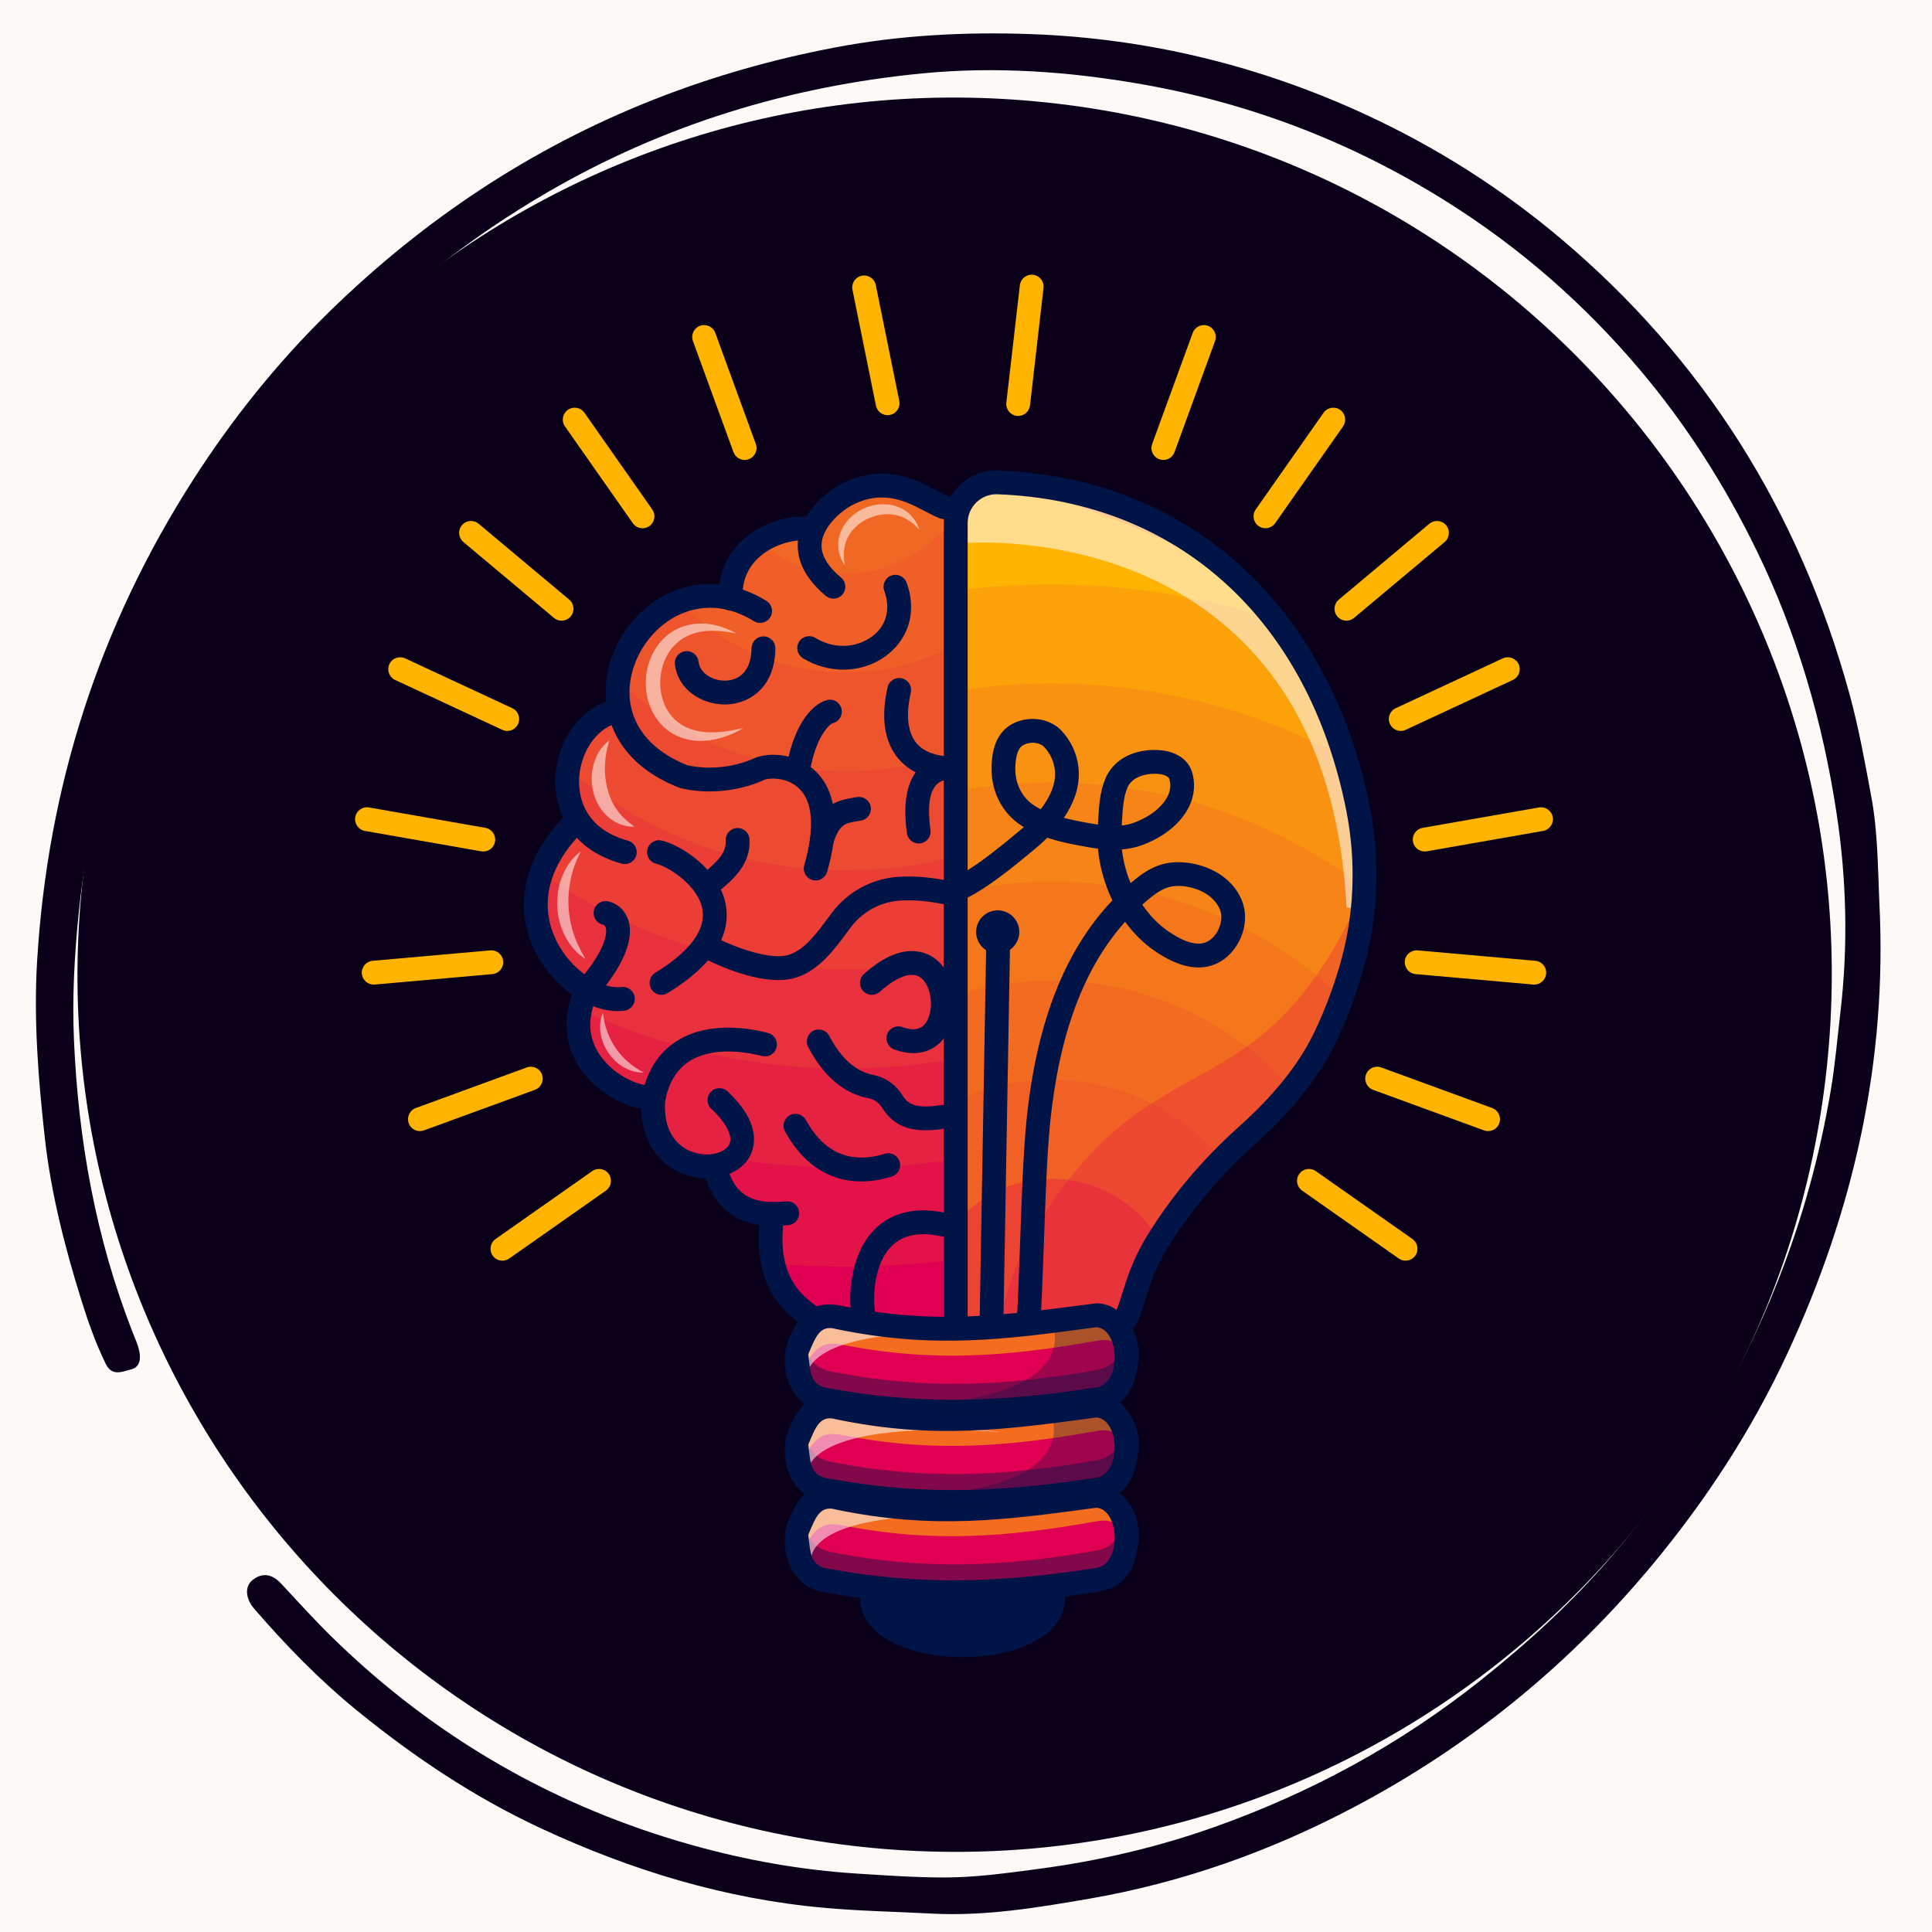 <svg xmlns="http://www.w3.org/2000/svg" xmlns:xlink="http://www.w3.org/1999/xlink" width="500" zoomAndPan="magnify" viewBox="0 0 375 375" height="500" preserveAspectRatio="xMidYMid meet" version="1.0"><defs><filter x="0%" y="0%" width="100%" height="100%" id="3a36d58a43"><feColorMatrix values="0 0 0 0 1 0 0 0 0 1 0 0 0 0 1 0 0 0 1 0" color-interpolation-filters="sRGB"/></filter><clipPath id="6131401114"><path d="M 69 69 L 306 69 L 306 306 L 69 306 Z M 69 69 " clip-rule="nonzero"/></clipPath><clipPath id="e50621641a"><path d="M 97.395 46.242 L 328.758 97.398 L 277.602 328.758 L 46.242 277.605 Z M 97.395 46.242 " clip-rule="nonzero"/></clipPath><clipPath id="99a3a95369"><path d="M 213.074 71.82 C 149.188 57.695 85.945 98.035 71.82 161.922 C 57.691 225.812 98.035 289.055 161.922 303.18 C 225.812 317.309 289.055 276.965 303.18 213.078 C 317.305 149.188 276.965 85.945 213.074 71.82 Z M 213.074 71.82 " clip-rule="nonzero"/></clipPath><clipPath id="10187c78da"><path d="M 6 6 L 366 6 L 366 372 L 6 372 Z M 6 6 " clip-rule="nonzero"/></clipPath><clipPath id="5e55f812b3"><path d="M 372.09 365.473 L 13.07 378.379 L -0.078 12.613 L 358.941 -0.293 Z M 372.09 365.473 " clip-rule="nonzero"/></clipPath><clipPath id="58dc536c25"><path d="M 372.09 365.473 L 13.07 378.379 L -0.078 12.613 L 358.941 -0.293 Z M 372.09 365.473 " clip-rule="nonzero"/></clipPath><clipPath id="aadc4c6e09"><path d="M 15 18 L 356 18 L 356 360 L 15 360 Z M 15 18 " clip-rule="nonzero"/></clipPath><clipPath id="267cc821a9"><path d="M -3.898 338.082 L 36.402 -0.004 L 374.488 40.301 L 334.188 378.387 Z M -3.898 338.082 " clip-rule="nonzero"/></clipPath><clipPath id="61c87df6a8"><path d="M 16.25 169.039 C 5.121 262.398 71.781 347.105 165.145 358.234 C 258.504 369.363 343.207 302.703 354.336 209.344 C 365.465 115.984 298.805 31.277 205.445 20.148 C 112.086 9.02 27.379 75.68 16.25 169.039 Z M 16.25 169.039 " clip-rule="nonzero"/></clipPath><clipPath id="a3e1da45b1"><path d="M 166 308 L 207 308 L 207 321.73 L 166 321.73 Z M 166 308 " clip-rule="nonzero"/></clipPath><mask id="839a776161"><g filter="url(#3a36d58a43)"><rect x="-37.5" width="450" fill="#000000" y="-37.5" height="450" fill-opacity="0.25"/></g></mask><clipPath id="8e17faa9c7"><path d="M 12 0.32 L 53 0.32 L 53 17 L 12 17 Z M 12 0.32 " clip-rule="nonzero"/></clipPath><clipPath id="9ddc528315"><path d="M 0.801 79 L 80.48 79 L 80.48 164.961 L 0.801 164.961 Z M 0.801 79 " clip-rule="nonzero"/></clipPath><clipPath id="c3513fb8f8"><rect x="0" width="81" y="0" height="165"/></clipPath><clipPath id="180de8529d"><path d="M 68.922 156 L 97 156 L 97 166 L 68.922 166 Z M 68.922 156 " clip-rule="nonzero"/></clipPath><clipPath id="81843d0d4d"><path d="M 165 53.23 L 175 53.23 L 175 81 L 165 81 Z M 165 53.23 " clip-rule="nonzero"/></clipPath><clipPath id="fb799edc45"><path d="M 274 156 L 301.422 156 L 301.422 166 L 274 166 Z M 274 156 " clip-rule="nonzero"/></clipPath><clipPath id="269900a5c4"><path d="M 195 53.23 L 203 53.23 L 203 81 L 195 81 Z M 195 53.23 " clip-rule="nonzero"/></clipPath></defs><rect x="-37.5" width="450" fill="#ffffff" y="-37.5" height="450" fill-opacity="1"/><rect x="-37.5" width="450" fill="#fdf9f7" y="-37.5" height="450" fill-opacity="1"/><g clip-path="url(#6131401114)"><g clip-path="url(#e50621641a)"><g clip-path="url(#99a3a95369)"><path fill="#fdf9f7" d="M 97.395 46.242 L 328.758 97.398 L 277.602 328.758 L 46.242 277.605 Z M 97.395 46.242 " fill-opacity="1" fill-rule="nonzero"/></g></g></g><g clip-path="url(#10187c78da)"><g clip-path="url(#5e55f812b3)"><g clip-path="url(#58dc536c25)"><path fill="#0b0019" d="M 364.785 175.301 C 366.344 205.957 359.789 234.996 346.941 262.676 C 340.051 277.52 331.176 291.145 320.68 303.77 C 304.453 323.277 285.18 338.953 262.781 350.781 C 246.574 359.336 229.434 365.43 211.395 368.543 C 201.355 370.273 191.176 371.969 180.922 371.43 C 174.004 371.062 167.07 370.938 160.133 370.32 C 140.785 368.605 122.652 363.07 105.188 354.969 C 92.219 348.953 80.422 341.082 69.344 332.059 C 62.035 326.102 55.508 319.395 49.359 312.281 C 47.652 310.312 47.445 307.93 49.012 306.688 C 51 305.113 52.887 305.586 54.547 307.359 C 57.914 310.957 61.199 314.617 64.742 318.059 C 84.598 337.387 107.859 350.754 134.535 358.188 C 144.953 361.09 155.531 362.973 166.371 363.664 C 172.027 364.023 177.711 364.422 183.352 364.418 C 189.379 364.414 195.434 363.562 201.434 362.77 C 213.094 361.234 224.527 358.598 235.613 354.664 C 254.441 347.984 271.77 338.59 287.449 326.105 C 296.527 318.875 305.055 311.086 312.617 302.305 C 326.531 286.16 337.43 268.156 345.223 248.297 C 349.879 236.43 353.234 224.223 355.352 211.648 C 356.211 206.57 356.633 201.457 357.234 196.359 C 358.746 183.492 358.406 170.594 356.488 157.926 C 353.809 140.227 348.863 123.051 340.953 106.832 C 334.766 94.145 327.258 82.336 318.137 71.578 C 307.402 58.922 295.062 48.117 280.973 39.246 C 262.688 27.73 242.977 20.105 221.703 16.363 C 207.586 13.879 193.363 12.867 179.133 14.234 C 153.266 16.73 128.84 24.199 106.297 37.301 C 91.637 45.824 78.434 56.176 66.555 68.352 C 49.82 85.492 37.129 105.18 27.941 127.191 C 21.258 143.207 17.059 159.922 15.285 177.172 C 14.445 185.328 14 193.57 14.352 201.789 C 15.191 221.301 18.586 240.312 25.734 258.574 C 26.184 259.719 26.715 260.859 26.992 262.043 C 27.367 263.602 27.227 265.363 25.469 265.793 C 23.844 266.191 21.766 267.262 20.535 264.746 C 18.609 260.809 17.141 256.688 15.848 252.539 C 12.602 242.164 9.898 231.641 8.691 220.797 C 7.426 209.422 6.52 197.961 7.203 186.57 C 9.219 152.836 19.227 121.559 37.535 93.055 C 45.094 81.289 53.82 70.391 63.805 60.621 C 82.098 42.73 103.012 28.746 126.91 19.324 C 138.324 14.828 150.055 11.5 162.07 9.215 C 174.699 6.809 187.555 6.148 200.312 6.629 C 222.949 7.473 244.711 12.785 265.316 22.348 C 278.871 28.641 291.406 36.594 302.863 46.242 C 330.859 69.824 349.301 99.477 358.969 134.648 C 360.797 141.293 362.008 148.121 363.266 154.906 C 364.492 161.633 364.484 168.48 364.785 175.301 Z M 364.785 175.301 " fill-opacity="1" fill-rule="nonzero"/></g></g></g><g clip-path="url(#aadc4c6e09)"><g clip-path="url(#267cc821a9)"><g clip-path="url(#61c87df6a8)"><path fill="#0b0019" d="M -3.898 338.082 L 36.402 -0.004 L 374.488 40.301 L 334.188 378.387 Z M -3.898 338.082 " fill-opacity="1" fill-rule="nonzero"/></g></g></g><path fill="#e00051" d="M 185.504 257.969 C 185.504 257.969 172.016 258.406 160.285 256.855 C 153.707 255.984 150.934 250.484 150.191 245.25 C 149.613 241.148 150.281 237.211 151.344 235.789 C 140.977 235.355 139.18 226.223 139.18 226.223 C 139.18 226.223 135.328 225.723 134.711 225.539 C 134.297 225.414 131.453 223.566 129.477 222.316 C 128.473 221.688 127.695 221.211 127.57 221.188 C 127.195 221.125 125.023 213.234 125.023 213.234 L 117.637 210.625 L 112.73 198.883 L 113.148 196.219 L 113.973 190.988 L 107.02 186.699 L 105.281 173.902 L 106.176 170.219 L 107.891 163.152 L 111.801 158.676 C 111.801 158.676 109.629 151.902 109.629 151.719 C 109.629 151.645 109.859 150.461 110.129 149.098 C 110.523 147.145 110.992 144.82 110.992 144.82 L 117.574 138.109 L 120.988 133.387 C 120.988 133.387 121.016 133.301 121.066 133.141 C 121.527 131.582 124.031 123.148 124.031 122.641 C 124.031 122.078 128.191 118.477 128.191 118.477 L 132.391 117.422 L 142.281 114.934 C 142.281 114.934 142.902 111.703 142.902 111.141 C 142.902 110.734 146.379 107.516 148.227 105.824 C 148.902 105.215 149.359 104.805 149.359 104.805 L 156.496 103.996 C 156.496 103.996 162.211 97.348 162.332 97.102 C 162.457 96.852 171.707 94.801 171.707 94.801 L 184.93 99.648 L 184.934 100.844 L 185.023 125.363 L 185.098 146.215 L 185.172 166.262 L 185.246 185.988 L 185.316 205.559 L 185.387 225.027 L 185.457 244.441 Z M 185.504 257.969 " fill-opacity="1" fill-rule="nonzero"/><path fill="#ffb401" d="M 185.457 244.441 C 178.48 245.371 171.363 245.852 164.133 245.852 C 159.438 245.852 154.789 245.648 150.191 245.25 C 149.613 241.148 150.281 237.211 151.344 235.789 C 140.977 235.355 139.18 226.223 139.18 226.223 C 139.18 226.223 135.328 225.723 134.711 225.539 C 134.297 225.414 131.453 223.566 129.477 222.316 C 128.473 221.688 127.695 221.211 127.57 221.188 C 127.195 221.125 125.023 213.234 125.023 213.234 L 117.637 210.625 L 112.73 198.883 L 113.148 196.219 L 113.973 190.988 L 107.02 186.699 L 105.281 173.902 L 106.176 170.219 L 107.891 163.152 L 111.801 158.676 C 111.801 158.676 109.629 151.902 109.629 151.719 C 109.629 151.645 109.859 150.461 110.129 149.098 C 110.523 147.145 110.992 144.82 110.992 144.82 L 117.574 138.109 L 120.988 133.387 C 120.988 133.387 121.016 133.301 121.066 133.141 C 121.527 131.582 124.031 123.148 124.031 122.641 C 124.031 122.078 128.191 118.477 128.191 118.477 L 132.391 117.422 L 142.281 114.934 C 142.281 114.934 142.902 111.703 142.902 111.141 C 142.902 110.734 146.379 107.516 148.227 105.824 C 148.902 105.215 149.359 104.805 149.359 104.805 L 156.496 103.996 C 156.496 103.996 162.211 97.348 162.332 97.102 C 162.457 96.852 171.707 94.801 171.707 94.801 L 184.93 99.648 L 184.934 100.844 L 185.023 125.363 L 185.098 146.215 L 185.172 166.262 L 185.246 185.988 L 185.316 205.559 L 185.387 225.027 Z M 185.457 244.441 " fill-opacity="0.1" fill-rule="nonzero"/><path fill="#ffb401" d="M 185.387 225.027 C 178.453 226.078 171.355 226.625 164.133 226.625 C 152.18 226.625 140.566 225.133 129.477 222.316 C 128.473 221.688 127.695 221.211 127.57 221.188 C 127.195 221.125 125.023 213.234 125.023 213.234 L 117.637 210.625 L 112.73 198.883 L 113.148 196.219 L 113.973 190.988 L 107.02 186.699 L 105.281 173.902 L 106.176 170.219 L 107.891 163.152 L 111.801 158.676 C 111.801 158.676 109.629 151.902 109.629 151.719 C 109.629 151.645 109.859 150.461 110.129 149.098 C 110.523 147.145 110.992 144.82 110.992 144.82 L 117.574 138.109 L 120.988 133.387 C 120.988 133.387 121.016 133.301 121.066 133.141 C 121.527 131.582 124.031 123.148 124.031 122.641 C 124.031 122.078 128.191 118.477 128.191 118.477 L 132.391 117.422 L 142.281 114.934 C 142.281 114.934 142.902 111.703 142.902 111.141 C 142.902 110.734 146.379 107.516 148.227 105.824 C 148.902 105.215 149.359 104.805 149.359 104.805 L 156.496 103.996 C 156.496 103.996 162.211 97.348 162.332 97.102 C 162.457 96.852 171.707 94.801 171.707 94.801 L 184.93 99.648 L 184.934 100.844 L 185.023 125.363 L 185.098 146.215 L 185.172 166.262 L 185.246 185.988 L 185.316 205.559 Z M 185.387 225.027 " fill-opacity="0.1" fill-rule="nonzero"/><path fill="#ffb401" d="M 185.316 205.559 C 178.434 206.77 171.355 207.398 164.133 207.398 C 145.945 207.398 128.672 203.395 113.148 196.219 L 113.973 190.988 L 107.02 186.699 L 105.281 173.902 L 106.176 170.219 L 107.891 163.152 L 111.801 158.676 C 111.801 158.676 109.629 151.902 109.629 151.719 C 109.629 151.645 109.859 150.461 110.129 149.098 C 110.523 147.145 110.992 144.82 110.992 144.82 L 117.574 138.109 L 120.988 133.387 C 120.988 133.387 121.016 133.301 121.066 133.141 C 121.527 131.582 124.031 123.148 124.031 122.641 C 124.031 122.078 128.191 118.477 128.191 118.477 L 132.391 117.422 L 142.281 114.934 C 142.281 114.934 142.902 111.703 142.902 111.141 C 142.902 110.734 146.379 107.516 148.227 105.824 C 148.902 105.215 149.359 104.805 149.359 104.805 L 156.496 103.996 C 156.496 103.996 162.211 97.348 162.332 97.102 C 162.457 96.852 171.707 94.801 171.707 94.801 L 184.93 99.648 L 184.934 100.844 L 185.023 125.363 L 185.098 146.215 L 185.172 166.262 L 185.246 185.988 Z M 185.316 205.559 " fill-opacity="0.1" fill-rule="nonzero"/><path fill="#ffb401" d="M 185.246 185.988 C 178.43 187.422 171.367 188.172 164.133 188.172 C 142.652 188.172 122.688 181.543 106.176 170.219 L 107.891 163.152 L 111.801 158.676 C 111.801 158.676 109.629 151.902 109.629 151.719 C 109.629 151.645 109.859 150.461 110.129 149.098 C 110.523 147.145 110.992 144.82 110.992 144.82 L 117.574 138.109 L 120.988 133.387 C 120.988 133.387 121.016 133.301 121.066 133.141 C 121.527 131.582 124.031 123.148 124.031 122.641 C 124.031 122.078 128.191 118.477 128.191 118.477 L 132.391 117.422 L 142.281 114.934 C 142.281 114.934 142.902 111.703 142.902 111.141 C 142.902 110.734 146.379 107.516 148.227 105.824 C 148.902 105.215 149.359 104.805 149.359 104.805 L 156.496 103.996 C 156.496 103.996 162.211 97.348 162.332 97.102 C 162.457 96.852 171.707 94.801 171.707 94.801 L 184.93 99.648 L 184.934 100.844 L 185.023 125.363 L 185.098 146.215 L 185.172 166.262 Z M 185.246 185.988 " fill-opacity="0.1" fill-rule="nonzero"/><path fill="#ffb401" d="M 185.172 166.262 C 178.449 168.016 171.398 168.945 164.133 168.945 C 143.566 168.945 124.711 161.473 110.129 149.098 C 110.523 147.145 110.992 144.82 110.992 144.82 L 117.574 138.109 L 120.988 133.387 C 120.988 133.387 121.016 133.301 121.066 133.141 C 121.527 131.582 124.031 123.148 124.031 122.641 C 124.031 122.078 128.191 118.477 128.191 118.477 L 132.391 117.422 L 142.281 114.934 C 142.281 114.934 142.902 111.703 142.902 111.141 C 142.902 110.734 146.379 107.516 148.227 105.824 C 148.902 105.215 149.359 104.805 149.359 104.805 L 156.496 103.996 C 156.496 103.996 162.211 97.348 162.332 97.102 C 162.457 96.852 171.707 94.801 171.707 94.801 L 184.93 99.648 L 184.934 100.844 L 185.023 125.363 L 185.098 146.215 Z M 185.172 166.262 " fill-opacity="0.1" fill-rule="nonzero"/><path fill="#ffb401" d="M 185.098 146.215 C 178.523 148.488 171.469 149.723 164.133 149.723 C 147.59 149.723 132.484 143.441 121.066 133.141 C 121.527 131.582 124.031 123.148 124.031 122.641 C 124.031 122.078 128.191 118.477 128.191 118.477 L 132.391 117.422 L 142.281 114.934 C 142.281 114.934 142.902 111.703 142.902 111.141 C 142.902 110.734 146.379 107.516 148.227 105.824 C 148.902 105.215 149.359 104.805 149.359 104.805 L 156.496 103.996 C 156.496 103.996 162.211 97.348 162.332 97.102 C 162.457 96.852 171.707 94.801 171.707 94.801 L 184.93 99.648 L 184.934 100.844 L 185.023 125.363 Z M 185.098 146.215 " fill-opacity="0.1" fill-rule="nonzero"/><path fill="#ffb401" d="M 185.023 125.363 C 178.773 128.641 171.664 130.496 164.133 130.496 C 151.773 130.496 140.555 125.5 132.391 117.422 L 142.281 114.934 C 142.281 114.934 142.902 111.703 142.902 111.141 C 142.902 110.734 146.379 107.516 148.227 105.824 C 148.902 105.215 149.359 104.805 149.359 104.805 L 156.496 103.996 C 156.496 103.996 162.211 97.348 162.332 97.102 C 162.457 96.852 171.707 94.801 171.707 94.801 L 184.93 99.648 L 184.934 100.844 Z M 185.023 125.363 " fill-opacity="0.1" fill-rule="nonzero"/><path fill="#ffb401" d="M 184.934 100.844 C 180.195 107.172 172.645 111.27 164.133 111.27 C 158.141 111.27 152.625 109.238 148.227 105.824 C 148.902 105.215 149.359 104.805 149.359 104.805 L 156.496 103.996 C 156.496 103.996 162.211 97.348 162.332 97.102 C 162.457 96.852 171.707 94.801 171.707 94.801 L 184.93 99.648 Z M 184.934 100.844 " fill-opacity="0.1" fill-rule="nonzero"/><g clip-path="url(#a3e1da45b1)"><path fill="#001447" d="M 206.531 308.172 C 210.176 326.145 163.492 326.137 167.137 308.172 Z M 206.531 308.172 " fill-opacity="1" fill-rule="nonzero"/></g><path fill="#001447" d="M 188.582 260.281 C 187.523 260.281 186.457 260.258 185.406 260.211 C 184.129 260.16 183.141 259.078 183.195 257.805 C 183.25 256.527 184.324 255.539 185.605 255.594 C 186.59 255.633 187.59 255.656 188.582 255.656 C 189.859 255.656 190.891 256.691 190.891 257.969 C 190.891 259.246 189.859 260.281 188.582 260.281 Z M 188.582 260.281 " fill-opacity="1" fill-rule="nonzero"/><path fill="#ffb401" d="M 264.281 171.824 C 264.254 173.355 264.172 174.883 264.035 176.402 C 263.664 180.594 262.883 184.746 261.691 188.805 C 261.242 190.34 260.746 191.883 260.207 193.434 C 259.188 196.352 257.996 199.281 256.598 202.168 C 255.02 205.426 253.059 208.465 250.828 211.309 C 248.059 214.848 244.883 218.082 241.555 221.062 C 240.102 222.367 238.695 223.703 237.34 225.066 C 232.488 229.945 228.301 235.164 224.879 240.523 C 224.516 241.094 224.16 241.664 223.812 242.238 C 222.32 244.703 221.043 247.629 220.148 250.379 C 218.711 254.809 218.242 257.168 216.348 258.52 C 216.266 258.586 216.18 258.652 216.094 258.715 L 184.945 258.715 L 184.945 103.73 C 184.945 101.777 185.547 99.969 186.57 98.477 C 188.336 95.895 191.363 94.258 194.73 94.445 C 216.633 95.68 233.906 105.207 245.855 119.828 C 252.117 127.492 256.914 136.555 260.148 146.555 C 261.305 150.121 262.258 153.805 263.012 157.59 C 263.945 162.289 264.371 167.066 264.281 171.824 Z M 264.281 171.824 " fill-opacity="1" fill-rule="nonzero"/><g mask="url(#839a776161)"><g transform="matrix(1, 0, 0, 1, 184, 94)"><g clip-path="url(#c3513fb8f8)"><g clip-path="url(#8e17faa9c7)"><path fill="#e00051" d="M 52.23 16.234 C 40.359 9.332 26.355 4.055 12.223 0.543 C 27.93 1.512 41.461 7.305 52.23 16.234 Z M 52.23 16.234 " fill-opacity="1" fill-rule="nonzero"/></g><g clip-path="url(#9ddc528315)"><path fill="#e00051" d="M 80.191 79.797 C 79.406 93.148 74.953 106.609 66.828 117.309 C 58.613 127.207 47.258 135.418 40.879 146.523 C 38.891 149.523 37.25 152.941 36.148 156.379 C 34.629 161.016 34.281 163.23 32.094 164.715 L 0.945 164.715 L 0.945 162.477 L 8.32 162.477 C 10.504 161.004 10.859 158.77 12.375 154.145 C 13.48 150.703 15.258 147.379 17.105 144.289 C 39.891 106.188 59.969 123.957 80.145 79.902 C 80.16 79.867 80.176 79.832 80.191 79.797 Z M 80.191 79.797 " fill-opacity="1" fill-rule="nonzero"/></g></g></g></g><path fill="#e00051" d="M 264.281 171.824 C 264.176 177.559 263.316 183.273 261.691 188.805 C 261.242 190.34 260.746 191.883 260.207 193.434 C 259.188 196.352 257.996 199.281 256.598 202.168 C 255.02 205.426 253.059 208.465 250.828 211.309 C 248.059 214.848 244.883 218.082 241.555 221.062 C 240.102 222.367 238.695 223.703 237.34 225.066 C 232.488 229.945 228.301 235.164 224.879 240.523 C 224.516 241.094 224.16 241.664 223.812 242.238 C 222.32 244.703 221.043 247.629 220.148 250.379 C 218.711 254.809 218.242 257.168 216.348 258.52 C 216.266 258.586 216.18 258.652 216.094 258.715 L 184.945 258.715 L 184.945 114.75 C 191.203 113.887 197.59 113.441 204.082 113.441 C 218.629 113.441 232.66 115.68 245.855 119.828 C 252.117 127.492 256.914 136.555 260.148 146.555 C 261.305 150.121 262.258 153.805 263.012 157.59 C 263.945 162.289 264.371 167.066 264.281 171.824 Z M 264.281 171.824 " fill-opacity="0.1" fill-rule="nonzero"/><path fill="#e00051" d="M 264.281 171.824 C 264.176 177.559 263.316 183.273 261.691 188.805 C 261.242 190.34 260.746 191.883 260.207 193.434 C 259.188 196.352 257.996 199.281 256.598 202.168 C 255.02 205.426 253.059 208.465 250.828 211.309 C 248.059 214.848 244.883 218.082 241.555 221.062 C 240.102 222.367 238.695 223.703 237.34 225.066 C 232.488 229.945 228.301 235.164 224.879 240.523 C 224.516 241.094 224.16 241.664 223.812 242.238 C 222.32 244.703 221.043 247.629 220.148 250.379 C 218.711 254.809 218.242 257.168 216.348 258.52 C 216.266 258.586 216.18 258.652 216.094 258.715 L 184.945 258.715 L 184.945 134.188 C 191.18 133.188 197.57 132.664 204.082 132.664 C 224.316 132.664 243.398 137.688 260.148 146.555 C 261.305 150.121 262.258 153.805 263.012 157.59 C 263.945 162.289 264.371 167.066 264.281 171.824 Z M 264.281 171.824 " fill-opacity="0.1" fill-rule="nonzero"/><path fill="#e00051" d="M 264.281 171.824 C 264.176 177.559 263.316 183.273 261.691 188.805 C 261.242 190.34 260.746 191.883 260.207 193.434 C 259.188 196.352 257.996 199.281 256.598 202.168 C 255.02 205.426 253.059 208.465 250.828 211.309 C 248.059 214.848 244.883 218.082 241.555 221.062 C 240.102 222.367 238.695 223.703 237.34 225.066 C 232.488 229.945 228.301 235.164 224.879 240.523 C 224.516 241.094 224.16 241.664 223.812 242.238 C 222.32 244.703 221.043 247.629 220.148 250.379 C 218.711 254.809 218.242 257.168 216.348 258.52 C 216.266 258.586 216.18 258.652 216.094 258.715 L 184.945 258.715 L 184.945 153.711 C 191.145 152.516 197.543 151.891 204.082 151.891 C 226.617 151.891 247.453 159.309 264.281 171.824 Z M 264.281 171.824 " fill-opacity="0.1" fill-rule="nonzero"/><path fill="#e00051" d="M 260.207 193.434 C 259.188 196.352 257.996 199.281 256.598 202.168 C 255.02 205.426 253.059 208.465 250.828 211.309 C 248.059 214.848 244.883 218.082 241.555 221.062 C 240.102 222.367 238.695 223.703 237.34 225.066 C 232.488 229.945 228.301 235.164 224.879 240.523 C 224.516 241.094 224.16 241.664 223.812 242.238 C 222.32 244.703 221.043 247.629 220.148 250.379 C 218.711 254.809 218.242 257.168 216.348 258.52 C 216.266 258.586 216.18 258.652 216.094 258.715 L 184.945 258.715 L 184.945 173.379 C 191.086 171.898 197.496 171.117 204.082 171.117 C 225.781 171.117 245.535 179.605 260.207 193.434 Z M 260.207 193.434 " fill-opacity="0.1" fill-rule="nonzero"/><path fill="#e00051" d="M 250.828 211.309 C 248.059 214.848 244.883 218.082 241.555 221.062 C 240.102 222.367 238.695 223.703 237.34 225.066 C 232.488 229.945 228.301 235.164 224.879 240.523 C 224.516 241.094 224.16 241.664 223.812 242.238 C 222.32 244.703 221.043 247.629 220.148 250.379 C 218.711 254.809 218.242 257.168 216.348 258.52 C 216.266 258.586 216.18 258.652 216.094 258.715 L 184.945 258.715 L 184.945 193.332 C 190.98 191.395 197.41 190.344 204.082 190.344 C 222.637 190.344 239.332 198.449 250.828 211.309 Z M 250.828 211.309 " fill-opacity="0.1" fill-rule="nonzero"/><path fill="#e00051" d="M 237.34 225.066 C 232.488 229.945 228.301 235.164 224.879 240.523 C 224.516 241.094 224.16 241.664 223.812 242.238 C 222.32 244.703 221.043 247.629 220.148 250.379 C 218.711 254.809 218.242 257.168 216.348 258.52 C 216.266 258.586 216.18 258.652 216.094 258.715 L 184.945 258.715 L 184.945 214.016 C 190.727 211.168 197.223 209.57 204.082 209.57 C 217.406 209.57 229.352 215.598 237.34 225.066 Z M 237.34 225.066 " fill-opacity="0.1" fill-rule="nonzero"/><path fill="#e00051" d="M 224.879 240.523 C 224.516 241.094 224.16 241.664 223.812 242.238 C 222.32 244.703 221.043 247.629 220.148 250.379 C 218.711 254.809 218.242 257.168 216.348 258.52 C 216.266 258.586 216.18 258.652 216.094 258.715 L 184.945 258.715 L 184.945 238.125 C 189.395 232.445 196.312 228.797 204.082 228.797 C 212.898 228.797 220.617 233.492 224.879 240.523 Z M 224.879 240.523 " fill-opacity="0.3" fill-rule="nonzero"/><path fill="#ffffff" d="M 264.281 171.824 C 264.254 173.355 264.172 174.883 264.035 176.402 C 263.16 176.355 262.266 176.266 261.352 176.137 C 257.438 99.895 187.879 105.395 187.879 105.395 L 186.57 98.477 C 188.336 95.895 191.363 94.258 194.73 94.445 C 216.633 95.68 233.906 105.207 245.855 119.828 C 252.117 127.492 256.914 136.555 260.148 146.555 C 261.305 150.121 262.258 153.805 263.012 157.59 C 263.945 162.289 264.371 167.066 264.281 171.824 Z M 264.281 171.824 " fill-opacity="0.55" fill-rule="nonzero"/><path fill="#001447" d="M 217.395 260.281 L 183.191 260.281 L 183.191 101.523 C 183.191 98.723 184.301 96.113 186.312 94.172 C 188.336 92.227 190.996 91.207 193.801 91.316 C 212.609 92.027 229.281 98.812 242.008 110.934 C 253.941 122.301 262.18 138.02 265.832 156.395 C 267.977 167.188 267.5 178.363 264.461 188.715 C 263.02 193.625 261.262 198.242 259.234 202.43 C 255.992 209.133 250.895 215.551 243.656 222.039 C 236.664 228.309 230.84 235.254 226.344 242.688 C 225.016 244.887 223.793 247.605 222.902 250.348 C 222.68 251.027 222.484 251.66 222.301 252.246 C 221.207 255.727 220.484 258.035 218.289 259.625 C 218.191 259.703 218.094 259.773 217.996 259.844 L 217.395 260.277 Z M 187.812 255.656 L 215.848 255.656 C 216.594 254.922 217.047 253.551 217.891 250.863 C 218.078 250.266 218.281 249.617 218.508 248.922 C 219.508 245.852 220.887 242.789 222.395 240.297 C 227.125 232.469 233.242 225.168 240.574 218.598 C 247.359 212.516 252.102 206.566 255.078 200.414 C 256.996 196.453 258.664 192.078 260.035 187.41 C 262.867 177.773 263.305 167.359 261.305 157.293 C 253.934 120.195 228.633 97.258 193.633 95.938 C 192.09 95.879 190.633 96.438 189.527 97.5 C 188.426 98.562 187.82 99.992 187.82 101.52 L 187.82 255.652 Z M 187.812 255.656 " fill-opacity="1" fill-rule="nonzero"/><path fill="#001447" d="M 199.613 259.445 C 199.562 259.445 199.508 259.445 199.457 259.441 C 198.184 259.355 197.223 258.25 197.305 256.977 C 197.586 252.84 197.789 247.172 198.004 241.172 C 198.309 232.547 198.625 223.625 199.223 217.656 C 201.125 198.656 206.602 184.559 215.918 174.77 C 215.789 174.504 215.664 174.234 215.539 173.961 C 214.223 171.027 213.398 167.852 213.117 164.723 C 211.766 164.555 210.488 164.312 209.355 164.098 C 207.43 163.734 205.344 163.297 203.27 162.605 C 202.43 163.445 201.609 164.176 200.879 164.773 L 200.129 165.395 C 195.742 169.02 189.738 173.984 184.637 175.551 C 183.418 175.926 182.125 175.242 181.75 174.02 C 181.375 172.801 182.062 171.508 183.281 171.133 C 187.504 169.832 193.332 165.02 197.184 161.832 L 197.945 161.203 C 198.176 161.012 198.434 160.793 198.719 160.543 C 198.598 160.469 198.477 160.395 198.355 160.316 C 194.398 157.793 192.199 153.332 192.465 148.387 C 192.555 146.727 192.832 141.68 197.605 140.02 C 200.625 138.969 204.008 139.688 206.02 141.809 C 207.848 143.738 209.023 146.258 209.324 148.902 C 209.746 152.586 208.391 155.953 206.496 158.742 C 207.758 159.074 209.016 159.328 210.207 159.555 C 211.203 159.742 212.168 159.918 213.105 160.051 C 213.125 159.707 213.145 159.359 213.168 159.012 C 213.312 156.484 213.465 153.867 214.473 151.316 C 214.664 150.824 214.906 150.355 215.184 149.91 C 217.645 146.012 222.473 145.203 225.863 145.691 C 228.52 146.074 230.543 147.52 231.27 149.555 C 232.051 151.734 231.902 154.242 230.863 156.43 C 229.305 159.727 225.914 162.516 221.547 164.082 C 220.305 164.531 219.023 164.77 217.758 164.875 C 218.008 167.113 218.59 169.336 219.457 171.414 C 219.57 171.316 219.684 171.219 219.801 171.121 C 221.242 169.914 223.004 168.586 225.16 167.883 C 228.391 166.824 232.664 167.371 236.051 169.27 C 239.133 171 241.207 173.852 241.598 176.895 C 242.102 180.824 239.891 185.117 236.449 186.879 C 233.051 188.617 228.926 187.855 224.184 184.613 C 221.988 183.113 220.031 181.184 218.383 178.914 C 210.328 187.906 205.547 200.809 203.812 218.121 C 203.23 223.941 202.914 232.789 202.613 241.34 C 202.398 247.379 202.195 253.086 201.91 257.293 C 201.828 258.516 200.812 259.449 199.605 259.449 Z M 221.711 175.59 C 223.117 177.66 224.836 179.457 226.797 180.793 C 230.035 183.008 232.578 183.672 234.355 182.762 C 236.086 181.875 237.285 179.508 237.027 177.48 C 236.828 175.93 235.559 174.285 233.801 173.297 C 231.527 172.02 228.637 171.609 226.609 172.273 C 225.199 172.734 223.883 173.742 222.777 174.668 C 222.418 174.969 222.062 175.273 221.715 175.59 Z M 224.062 150.188 C 222.172 150.188 220.078 150.82 219.098 152.375 C 218.973 152.574 218.863 152.789 218.777 153.008 C 218.043 154.875 217.914 157.012 217.785 159.277 C 217.766 159.594 217.746 159.914 217.727 160.23 C 218.512 160.148 219.266 159.984 219.992 159.727 C 223.164 158.586 225.672 156.609 226.695 154.445 C 227.211 153.355 227.297 152.141 226.926 151.109 C 226.812 150.801 226.145 150.398 225.211 150.266 C 224.844 150.211 224.457 150.184 224.059 150.184 Z M 200.426 144.172 C 199.992 144.172 199.547 144.242 199.125 144.387 C 198.016 144.77 197.242 145.641 197.082 148.637 C 196.902 151.941 198.273 154.777 200.844 156.418 C 201.215 156.656 201.602 156.875 201.996 157.078 C 203.68 154.898 205.059 152.199 204.742 149.426 C 204.551 147.773 203.82 146.199 202.676 144.996 C 202.172 144.465 201.32 144.172 200.426 144.172 Z M 200.426 144.172 " fill-opacity="1" fill-rule="nonzero"/><path fill="#001447" d="M 161.766 116.195 C 161.242 116.195 160.715 116.02 160.285 115.66 C 156.895 112.82 155.066 109.742 154.859 106.508 C 154.664 103.5 155.91 100.449 158.469 97.676 C 161.887 93.969 166.59 91.883 171.375 91.941 C 175.695 92 178.98 93.715 181.613 95.094 C 182.516 95.562 183.363 96.008 184.129 96.312 C 185.312 96.789 185.887 98.137 185.41 99.32 C 184.934 100.508 183.59 101.078 182.406 100.605 C 181.43 100.211 180.48 99.715 179.477 99.191 C 177.047 97.926 174.535 96.609 171.316 96.566 C 167.836 96.516 164.395 98.066 161.863 100.812 C 160.16 102.656 159.355 104.473 159.469 106.211 C 159.594 108.133 160.863 110.121 163.246 112.113 C 164.227 112.934 164.355 114.391 163.535 115.371 C 163.078 115.918 162.422 116.199 161.766 116.199 Z M 161.766 116.195 " fill-opacity="1" fill-rule="nonzero"/><path fill="#001447" d="M 163.688 129.98 C 161.016 129.98 158.301 129.25 155.859 127.766 C 154.77 127.105 154.422 125.68 155.082 124.59 C 155.742 123.5 157.168 123.152 158.254 123.816 C 162.504 126.398 167.004 125.418 169.574 123.305 C 172.121 121.207 172.871 118.066 171.633 114.68 C 171.195 113.48 171.812 112.156 173.008 111.715 C 174.203 111.277 175.531 111.891 175.973 113.09 C 177.898 118.352 176.602 123.504 172.508 126.875 C 170.004 128.934 166.879 129.98 163.688 129.98 Z M 163.688 129.98 " fill-opacity="1" fill-rule="nonzero"/><path fill="#001447" d="M 140.676 136.738 C 136.277 136.738 131.582 133.926 131 128.961 C 130.852 127.695 131.758 126.547 133.023 126.398 C 134.293 126.246 135.438 127.156 135.586 128.426 C 135.871 130.859 138.605 132.234 140.969 132.109 C 142.422 132.031 145.812 131.266 145.875 125.809 C 145.891 124.543 146.922 123.523 148.184 123.523 C 148.195 123.523 148.203 123.523 148.211 123.523 C 149.488 123.535 150.508 124.582 150.496 125.859 C 150.41 133.52 145.445 136.5 141.215 136.723 C 141.039 136.734 140.859 136.738 140.68 136.738 Z M 140.676 136.738 " fill-opacity="1" fill-rule="nonzero"/><path fill="#001447" d="M 178.316 163.719 C 177.184 163.719 176.191 162.879 176.031 161.723 C 175.195 155.707 176.164 152.082 177.738 149.902 C 176.152 149.09 174.855 147.98 173.852 146.578 C 171.594 143.41 171.047 139.066 172.223 133.66 C 172.238 133.578 172.254 133.512 172.266 133.461 C 172.516 132.207 173.734 131.395 174.984 131.648 C 176.234 131.898 177.047 133.117 176.793 134.371 C 176.777 134.441 176.758 134.531 176.734 134.645 C 175.629 139.719 176.602 142.473 177.613 143.891 C 178.773 145.516 180.684 146.465 183.453 146.789 C 184.594 146.926 185.465 147.875 185.496 149.023 C 185.527 150.172 184.711 151.168 183.582 151.367 C 180.781 151.855 179.777 155.125 180.605 161.086 C 180.781 162.352 179.898 163.52 178.637 163.695 C 178.527 163.711 178.418 163.719 178.316 163.719 Z M 178.316 163.719 " fill-opacity="1" fill-rule="nonzero"/><path fill="#001447" d="M 141.832 118.516 C 140.602 118.516 139.582 117.547 139.527 116.305 C 139.316 111.602 141.016 107.531 144.449 104.543 C 148.551 100.969 154.293 99.762 157.848 100.422 C 159.105 100.656 159.934 101.859 159.699 103.117 C 159.465 104.371 158.262 105.203 157.008 104.969 C 154.949 104.586 150.629 105.285 147.48 108.031 C 145.117 110.09 143.992 112.805 144.141 116.102 C 144.199 117.375 143.211 118.457 141.938 118.516 C 141.902 118.516 141.867 118.516 141.832 118.516 Z M 141.832 118.516 " fill-opacity="1" fill-rule="nonzero"/><path fill="#001447" d="M 158.324 170.891 C 158.113 170.891 157.902 170.863 157.688 170.801 C 156.461 170.449 155.754 169.168 156.105 167.941 C 158.27 160.418 157.77 155.129 154.656 152.641 C 152.227 150.699 148.91 151.039 148.238 151.414 L 148.082 151.508 L 147.922 151.574 C 140.766 154.551 134.516 153.555 132.16 152.988 L 132.008 152.949 L 131.863 152.895 C 120.434 148.449 118.043 140.453 117.637 136.082 C 116.922 128.453 120.988 120.492 127.746 116.277 C 134.188 112.262 141.84 112.387 148.75 116.625 C 149.836 117.293 150.18 118.715 149.512 119.805 C 148.848 120.891 147.422 121.234 146.336 120.566 C 139 116.066 133.07 118.406 130.191 120.203 C 124.965 123.461 121.695 129.816 122.238 135.652 C 122.77 141.324 126.727 145.887 133.391 148.527 C 135.395 148.984 140.32 149.688 146.02 147.355 C 148.312 146.109 153.477 145.934 157.336 148.867 C 160.727 151.449 164.039 157.074 160.547 169.219 C 160.254 170.23 159.332 170.891 158.328 170.891 Z M 158.324 170.891 " fill-opacity="1" fill-rule="nonzero"/><path fill="#ffffff" d="M 142.977 122.961 C 142.008 122.773 141.051 122.605 140.098 122.512 C 139.145 122.426 138.199 122.398 137.273 122.469 C 135.43 122.598 133.676 123.137 132.262 124.117 C 131.551 124.602 130.926 125.191 130.387 125.848 C 129.855 126.512 129.414 127.254 129.07 128.035 C 128.379 129.605 128.078 131.359 128.164 133.078 C 128.199 133.941 128.336 134.797 128.582 135.613 C 128.816 136.434 129.16 137.215 129.59 137.934 C 130.469 139.371 131.762 140.52 133.34 141.227 C 134.133 141.574 134.984 141.82 135.875 141.969 C 136.766 142.113 137.691 142.16 138.625 142.137 C 140.504 142.105 142.406 141.734 144.324 141.305 C 143.477 141.797 142.598 142.266 141.668 142.625 C 141.211 142.828 140.73 142.969 140.254 143.133 C 139.773 143.273 139.285 143.41 138.789 143.508 C 137.789 143.711 136.762 143.828 135.711 143.809 C 134.664 143.781 133.598 143.621 132.562 143.289 C 130.484 142.641 128.605 141.219 127.363 139.387 C 126.738 138.469 126.27 137.461 125.934 136.422 C 125.602 135.375 125.414 134.297 125.363 133.211 C 125.32 132.125 125.398 131.039 125.609 129.973 C 125.832 128.914 126.18 127.875 126.672 126.898 C 127.164 125.926 127.773 125.004 128.535 124.211 C 129.289 123.414 130.172 122.738 131.133 122.227 C 132.094 121.711 133.129 121.363 134.176 121.184 C 135.227 121 136.277 120.988 137.301 121.094 C 138.32 121.207 139.312 121.434 140.262 121.75 C 141.211 122.066 142.109 122.488 142.973 122.961 Z M 142.977 122.961 " fill-opacity="0.55" fill-rule="nonzero"/><path fill="#ffffff" d="M 118.254 143.742 C 117.754 145.453 117.48 147.02 117.426 148.578 C 117.367 150.125 117.52 151.637 117.883 153.07 C 118.25 154.508 118.824 155.867 119.68 157.094 C 120.105 157.715 120.605 158.293 121.184 158.852 C 121.762 159.406 122.418 159.914 123.145 160.445 C 121.355 160.555 119.5 159.844 118.062 158.598 C 116.621 157.348 115.621 155.598 115.164 153.762 C 114.699 151.922 114.746 149.98 115.262 148.203 C 115.523 147.312 115.902 146.465 116.402 145.699 C 116.906 144.941 117.512 144.254 118.25 143.742 Z M 118.254 143.742 " fill-opacity="0.55" fill-rule="nonzero"/><path fill="#ffffff" d="M 112.73 165.266 C 111.836 167.004 111.195 168.727 110.805 170.496 C 110.414 172.262 110.266 174.051 110.344 175.828 C 110.426 177.605 110.734 179.367 111.289 181.09 C 111.836 182.812 112.645 184.469 113.66 186.145 C 111.984 185.117 110.641 183.547 109.703 181.762 C 108.77 179.973 108.246 177.957 108.16 175.926 C 108.07 173.898 108.406 171.844 109.172 169.977 C 109.941 168.117 111.133 166.414 112.73 165.266 Z M 112.73 165.266 " fill-opacity="0.55" fill-rule="nonzero"/><path fill="#ffffff" d="M 117.027 196.605 C 117.18 197.922 117.449 199.113 117.863 200.246 C 118.277 201.371 118.824 202.426 119.488 203.398 C 120.148 204.371 120.93 205.262 121.832 206.055 C 122.734 206.852 123.75 207.531 124.91 208.176 C 123.582 208.223 122.238 207.824 121.059 207.145 C 119.879 206.461 118.852 205.492 118.082 204.355 C 117.309 203.219 116.781 201.918 116.57 200.566 C 116.367 199.219 116.477 197.816 117.027 196.602 Z M 117.027 196.605 " fill-opacity="0.55" fill-rule="nonzero"/><path fill="#ffffff" d="M 178.441 102.84 C 177.75 102.07 177.02 101.406 176.215 100.914 C 175.418 100.418 174.555 100.09 173.676 99.93 C 171.914 99.605 170.086 99.914 168.469 100.664 C 166.859 101.418 165.453 102.625 164.617 104.195 C 164.199 104.977 163.93 105.855 163.832 106.789 C 163.727 107.727 163.809 108.715 163.984 109.73 C 163.383 108.895 162.961 107.902 162.785 106.828 C 162.609 105.754 162.711 104.609 163.078 103.539 C 163.441 102.469 164.07 101.492 164.844 100.676 C 165.035 100.469 165.254 100.289 165.457 100.098 C 165.672 99.914 165.898 99.75 166.117 99.578 C 166.352 99.418 166.59 99.277 166.828 99.125 C 167.07 98.992 167.32 98.863 167.57 98.734 C 168.586 98.266 169.684 97.969 170.805 97.887 C 171.922 97.809 173.062 97.941 174.121 98.32 C 175.176 98.695 176.137 99.316 176.879 100.109 C 177.621 100.902 178.156 101.844 178.441 102.832 Z M 178.441 102.84 " fill-opacity="0.55" fill-rule="nonzero"/><path fill="#001447" d="M 154.836 152.309 C 154.73 152.309 154.621 152.305 154.512 152.289 C 153.25 152.109 152.367 150.941 152.551 149.676 C 153.742 141.254 157.414 136.68 160.527 135.879 C 161.762 135.562 163.004 136.309 163.324 137.539 C 163.645 138.773 162.902 140.035 161.676 140.359 C 160.836 140.586 158.094 143.469 157.121 150.32 C 156.961 151.477 155.969 152.309 154.84 152.309 Z M 154.836 152.309 " fill-opacity="1" fill-rule="nonzero"/><path fill="#001447" d="M 159.512 165.344 C 159.273 165.344 159.035 165.305 158.797 165.227 C 157.582 164.832 156.922 163.523 157.316 162.312 C 159.27 156.332 162.109 155.414 165.617 154.836 C 165.848 154.797 166.082 154.762 166.32 154.719 C 167.578 154.492 168.777 155.328 169.004 156.586 C 169.227 157.844 168.391 159.043 167.137 159.27 C 166.875 159.316 166.621 159.359 166.371 159.398 C 163.949 159.801 162.941 159.965 161.707 163.75 C 161.391 164.727 160.484 165.344 159.512 165.344 Z M 159.512 165.344 " fill-opacity="1" fill-rule="nonzero"/><path fill="#001447" d="M 128.395 193.098 C 127.617 193.098 126.855 192.703 126.422 191.988 C 125.758 190.895 126.102 189.473 127.191 188.809 C 131.812 185.988 137.152 181.582 136.352 176.598 C 135.598 171.902 129.727 168.203 127.383 167.656 C 126.141 167.363 125.367 166.121 125.656 164.879 C 125.945 163.633 127.188 162.859 128.434 163.148 C 132.098 164.004 139.77 168.754 140.91 175.863 C 141.371 178.734 140.711 181.586 138.953 184.348 C 137.086 187.273 133.938 190.102 129.59 192.754 C 129.219 192.984 128.801 193.094 128.391 193.094 Z M 128.395 193.098 " fill-opacity="1" fill-rule="nonzero"/><path fill="#001447" d="M 151.055 190.227 C 144.582 190.227 136.859 186.145 135.844 185.59 C 134.723 184.984 134.309 183.578 134.918 182.457 C 135.527 181.336 136.93 180.918 138.051 181.527 C 141.957 183.648 149.527 186.547 153.207 185.305 C 156.199 184.297 158.508 181.172 160.746 178.148 C 160.965 177.848 161.188 177.551 161.406 177.254 C 164.488 173.125 169.18 170.555 174.273 170.199 C 177.168 169.996 180.32 170.227 183.633 170.883 C 184.887 171.133 185.703 172.348 185.453 173.602 C 185.207 174.855 183.988 175.668 182.738 175.422 C 179.824 174.844 177.086 174.641 174.594 174.812 C 170.844 175.074 167.387 176.973 165.109 180.023 C 164.895 180.312 164.676 180.605 164.461 180.898 C 161.926 184.328 159.051 188.219 154.688 189.688 C 153.566 190.066 152.336 190.227 151.059 190.227 Z M 151.055 190.227 " fill-opacity="1" fill-rule="nonzero"/><path fill="#001447" d="M 177.277 204.41 C 176.109 204.41 174.863 204.176 173.57 203.699 C 172.375 203.254 171.762 201.926 172.203 200.727 C 172.648 199.531 173.977 198.918 175.172 199.359 C 178.543 200.605 179.578 198.773 179.918 198.168 C 181.324 195.68 180.75 191.395 178.801 189.832 C 176.375 187.887 172.383 191.051 170.781 192.5 C 169.832 193.355 168.371 193.281 167.516 192.336 C 166.66 191.387 166.738 189.926 167.684 189.07 C 175.129 182.336 179.957 184.836 181.688 186.223 C 185.395 189.191 186.465 195.969 183.938 200.445 C 182.469 203.039 180.102 204.41 177.273 204.41 Z M 177.277 204.41 " fill-opacity="1" fill-rule="nonzero"/><path fill="#001447" d="M 179.695 219.383 C 174.781 219.383 172.641 217.254 171.109 214.859 C 170.547 213.98 169.652 213.383 168.59 213.176 C 163.832 212.25 159.93 208.973 156.988 203.441 L 156.883 203.246 C 156.273 202.125 156.688 200.723 157.809 200.109 C 158.93 199.5 160.332 199.914 160.941 201.035 C 160.977 201.098 161.02 201.176 161.066 201.27 C 163.324 205.512 166.152 207.992 169.477 208.641 C 171.758 209.082 173.77 210.445 175.004 212.371 C 175.918 213.801 176.953 215.422 182.586 214.5 C 183.848 214.293 185.031 215.148 185.238 216.41 C 185.445 217.668 184.594 218.855 183.332 219.062 C 181.973 219.285 180.77 219.387 179.699 219.387 Z M 179.695 219.383 " fill-opacity="1" fill-rule="nonzero"/><path fill="#001447" d="M 167.172 229.316 C 163.988 229.316 161.051 228.43 158.484 226.668 C 155.223 224.434 153.434 221.418 152.672 220.129 C 152.582 219.98 152.516 219.863 152.461 219.781 C 151.758 218.715 152.055 217.281 153.117 216.578 C 154.184 215.875 155.613 216.172 156.316 217.234 C 156.398 217.359 156.508 217.539 156.641 217.766 C 157.988 220.035 162.086 226.941 171.719 223.949 C 172.938 223.574 174.23 224.254 174.609 225.473 C 174.984 226.695 174.305 227.988 173.086 228.367 C 171.047 229 169.066 229.312 167.168 229.312 Z M 167.172 229.316 " fill-opacity="1" fill-rule="nonzero"/><path fill="#001447" d="M 167.934 258.758 C 167.012 258.758 166.137 258.199 165.781 257.281 C 164.469 253.902 164.461 244.75 169.133 239.309 C 171.469 236.586 175.906 233.711 183.773 235.473 C 185.02 235.754 185.801 236.988 185.523 238.234 C 185.246 239.48 184.008 240.262 182.766 239.984 C 178.246 238.973 174.836 239.762 172.637 242.324 C 169.156 246.379 169.379 253.781 170.09 255.605 C 170.551 256.797 169.961 258.137 168.773 258.598 C 168.5 258.707 168.215 258.758 167.938 258.758 Z M 167.934 258.758 " fill-opacity="1" fill-rule="nonzero"/><path fill="#001447" d="M 160.004 259.582 C 159.555 259.582 159.098 259.449 158.699 259.18 C 158.395 258.969 158.023 258.734 157.629 258.48 C 155.555 257.164 152.422 255.176 150.152 251.566 C 147.508 247.348 146.668 241.871 147.672 235.285 C 147.863 234.02 149.039 233.156 150.301 233.348 C 151.562 233.539 152.43 234.719 152.238 235.98 C 150.352 248.383 156.219 252.113 160.102 254.578 C 160.527 254.852 160.934 255.105 161.305 255.363 C 162.355 256.082 162.629 257.523 161.906 258.578 C 161.461 259.23 160.734 259.586 160 259.586 Z M 160.004 259.582 " fill-opacity="1" fill-rule="nonzero"/><path fill="#001447" d="M 150.008 237.945 C 148.375 237.945 146.309 237.758 144.262 236.945 C 141.477 235.84 137.875 233.199 136.527 226.887 C 136.262 225.641 137.055 224.41 138.305 224.145 C 139.555 223.875 140.781 224.672 141.047 225.918 C 142.555 232.969 147.379 233.574 151.898 233.234 C 152.234 233.207 152.52 233.188 152.77 233.18 C 152.781 233.18 152.793 233.18 152.809 233.18 C 154.07 233.18 155.098 234.191 155.117 235.457 C 155.137 236.734 154.121 237.785 152.848 237.805 C 152.734 237.805 152.496 237.824 152.25 237.844 C 151.691 237.887 150.922 237.945 150.012 237.945 Z M 150.008 237.945 " fill-opacity="1" fill-rule="nonzero"/><path fill="#001447" d="M 137.172 228.715 C 135.945 228.715 134.684 228.535 133.449 228.156 C 128.734 226.719 123.91 222.082 124.496 213.375 L 124.504 213.25 L 124.523 213.129 C 125.406 208.125 127.691 204.41 131.324 202.09 C 137.613 198.07 145.84 199.641 149.086 200.504 C 150.316 200.832 151.051 202.098 150.723 203.328 C 150.395 204.562 149.129 205.301 147.898 204.969 C 145.824 204.422 138.688 202.863 133.809 205.984 C 131.34 207.566 129.754 210.195 129.094 213.809 C 128.652 221.062 132.926 223.164 134.789 223.73 C 137.758 224.637 140.637 223.711 141.465 222.277 C 142.375 220.703 141.102 218.062 138.062 215.215 C 137.133 214.344 137.082 212.879 137.953 211.945 C 138.824 211.012 140.289 210.965 141.219 211.836 C 148.02 218.203 146.453 222.879 145.465 224.59 C 143.961 227.195 140.719 228.711 137.168 228.711 Z M 137.172 228.715 " fill-opacity="1" fill-rule="nonzero"/><path fill="#001447" d="M 126.359 215.352 C 122.152 215.352 116.117 212.516 112.641 207.41 C 109.344 202.57 109.09 196.758 111.914 191.043 L 112.043 190.781 L 112.234 190.559 C 118.289 183.531 117.73 180.539 117.555 180.012 C 117.453 179.695 117.289 179.527 117.023 179.469 C 115.777 179.184 115 177.945 115.281 176.699 C 115.566 175.453 116.801 174.676 118.047 174.957 C 119.91 175.383 121.328 176.695 121.945 178.566 C 122.785 181.117 122.41 185.746 115.934 193.348 C 113.945 197.523 114.121 201.379 116.453 204.805 C 119.266 208.934 124.293 210.918 126.695 210.715 C 127.965 210.605 129.086 211.547 129.195 212.82 C 129.305 214.094 128.359 215.215 127.09 215.324 C 126.855 215.344 126.609 215.352 126.359 215.352 Z M 126.359 215.352 " fill-opacity="1" fill-rule="nonzero"/><path fill="#001447" d="M 119.902 196.254 C 113.938 196.254 107.055 191.301 103.738 184.418 C 99.504 175.629 101.879 165.91 110.25 157.746 C 111.168 156.855 112.629 156.875 113.516 157.793 C 114.406 158.707 114.387 160.168 113.473 161.059 C 104.082 170.211 105.949 178.363 107.895 182.406 C 110.828 188.492 116.836 192.066 120.605 191.582 C 121.875 191.422 123.027 192.316 123.191 193.582 C 123.352 194.852 122.457 196.008 121.191 196.168 C 120.766 196.223 120.336 196.246 119.898 196.246 Z M 119.902 196.254 " fill-opacity="1" fill-rule="nonzero"/><path fill="#001447" d="M 121.285 167.715 C 121.082 167.715 120.875 167.688 120.668 167.633 C 110.516 164.836 107.375 156.957 107.816 150.52 C 108.348 142.891 113.512 136.512 119.84 135.684 C 121.102 135.52 122.262 136.41 122.43 137.676 C 122.594 138.941 121.703 140.102 120.438 140.27 C 116.316 140.809 112.797 145.453 112.426 150.84 C 112.227 153.707 112.75 160.656 121.891 163.176 C 123.121 163.512 123.844 164.785 123.504 166.016 C 123.223 167.043 122.293 167.715 121.281 167.715 Z M 121.285 167.715 " fill-opacity="1" fill-rule="nonzero"/><path fill="#001447" d="M 192.441 259.445 C 192.426 259.445 192.414 259.445 192.398 259.445 C 191.125 259.426 190.109 258.371 190.133 257.094 L 191.434 182.809 C 191.457 181.547 192.488 180.539 193.746 180.539 C 193.758 180.539 193.77 180.539 193.785 180.539 C 195.062 180.562 196.078 181.613 196.055 182.891 L 194.75 257.176 C 194.73 258.438 193.699 259.445 192.441 259.445 Z M 192.441 259.445 " fill-opacity="1" fill-rule="nonzero"/><path fill="#001447" d="M 137.965 173.621 C 137.305 173.621 136.648 173.336 136.191 172.793 C 135.375 171.812 135.504 170.355 136.48 169.535 C 139.219 167.242 141.004 165.562 140.859 163.168 C 140.785 161.891 141.758 160.801 143.031 160.723 C 144.301 160.648 145.395 161.621 145.473 162.895 C 145.762 167.793 142.258 170.727 139.445 173.082 C 139.012 173.445 138.488 173.621 137.965 173.621 Z M 137.965 173.621 " fill-opacity="1" fill-rule="nonzero"/><path fill="#001447" d="M 197.84 180.891 C 197.84 181.168 197.816 181.441 197.762 181.711 C 197.707 181.98 197.629 182.242 197.523 182.496 C 197.418 182.75 197.289 182.992 197.137 183.223 C 196.984 183.449 196.809 183.66 196.613 183.855 C 196.422 184.051 196.207 184.227 195.98 184.379 C 195.75 184.531 195.508 184.66 195.254 184.766 C 195 184.871 194.738 184.949 194.469 185.004 C 194.199 185.059 193.926 185.086 193.652 185.086 C 193.379 185.086 193.105 185.059 192.836 185.004 C 192.566 184.949 192.305 184.871 192.051 184.766 C 191.793 184.66 191.555 184.531 191.324 184.379 C 191.098 184.227 190.883 184.051 190.691 183.855 C 190.496 183.66 190.32 183.449 190.168 183.223 C 190.016 182.992 189.887 182.75 189.781 182.496 C 189.676 182.242 189.598 181.98 189.543 181.711 C 189.488 181.441 189.461 181.168 189.461 180.891 C 189.461 180.617 189.488 180.344 189.543 180.074 C 189.598 179.805 189.676 179.543 189.781 179.285 C 189.887 179.031 190.016 178.789 190.168 178.562 C 190.32 178.332 190.496 178.121 190.691 177.926 C 190.883 177.73 191.098 177.559 191.324 177.406 C 191.555 177.254 191.793 177.121 192.051 177.016 C 192.305 176.914 192.566 176.832 192.836 176.777 C 193.105 176.727 193.379 176.699 193.652 176.699 C 193.926 176.699 194.199 176.727 194.469 176.777 C 194.738 176.832 195 176.914 195.254 177.016 C 195.508 177.121 195.75 177.254 195.98 177.406 C 196.207 177.559 196.422 177.73 196.613 177.926 C 196.809 178.121 196.984 178.332 197.137 178.562 C 197.289 178.789 197.418 179.031 197.523 179.285 C 197.629 179.543 197.707 179.805 197.762 180.074 C 197.816 180.344 197.84 180.617 197.84 180.891 Z M 197.84 180.891 " fill-opacity="1" fill-rule="nonzero"/><path fill="#e00051" d="M 218.68 262.059 C 218.727 262.285 218.867 262.77 218.828 263.008 C 218.086 267.191 218.047 270.809 212.48 271.676 C 194.395 274.484 178.68 275.09 160.586 271.754 C 155.016 270.727 155.105 267.195 154.566 263 C 154.531 262.762 154.629 262.246 154.723 262.039 C 156.363 258.383 157.32 254.648 162.711 255.695 C 180.207 259.09 193.391 258.359 210.93 255.32 C 211.863 255.16 212.316 255.336 212.812 255.297 C 213.188 255.266 212.883 255.293 212.887 255.293 C 216.602 255.691 218.043 258.734 218.68 262.059 Z M 218.68 262.059 " fill-opacity="1" fill-rule="nonzero"/><path fill="#001447" d="M 218.688 262.055 C 218.688 262.297 218.875 262.77 218.832 263.008 C 218.078 267.195 218.047 270.812 212.48 271.676 C 194.391 274.48 178.688 275.098 160.582 271.75 C 155.008 270.719 155.125 267.211 154.555 262.988 C 154.523 262.75 154.715 262.289 154.738 262.051 C 154.848 261 155.32 260.051 155.648 259.125 C 156.91 262.672 156.906 265.355 161.637 266.285 C 179.363 269.758 194.648 269.059 212.363 266.016 C 216.465 265.309 216.707 263.383 218.398 260.426 C 218.426 260.953 218.691 261.484 218.691 262.051 Z M 218.688 262.055 " fill-opacity="0.42" fill-rule="nonzero"/><path fill="#ffb401" d="M 219.766 262.465 C 219.711 262.234 219.758 261.715 219.676 261.508 C 218.223 257.848 217.141 253.91 211.852 254.797 C 194.672 257.684 181.047 258.895 163.762 255.469 C 158.441 254.414 157.398 258.109 155.789 261.75 C 155.699 261.957 155.711 262.48 155.668 262.711 C 155.461 263.719 155.609 264.75 155.672 265.699 C 157.824 262.789 158.73 260.059 163.379 260.988 C 180.785 264.469 195.555 263.344 212.867 260.238 C 216.879 259.516 217.68 261.871 219.848 264.125 C 219.77 263.621 219.891 263.012 219.766 262.465 Z M 219.766 262.465 " fill-opacity="0.6" fill-rule="nonzero"/><path fill="#ffffff" d="M 156.684 266.918 C 156.684 266.918 155.984 256.527 194.254 259.137 C 194.254 259.137 165.527 255.969 165.344 255.969 C 165.16 255.969 158.266 256.105 158.266 256.105 C 158.266 256.105 155.891 261.281 155.797 262.352 C 155.703 263.422 156.078 266.965 156.125 267.195 C 156.168 267.43 156.684 266.918 156.684 266.918 Z M 156.684 266.918 " fill-opacity="0.55" fill-rule="nonzero"/><path fill="#001447" d="M 185.031 276.324 C 176.543 276.324 168.48 275.559 160.168 274.027 C 152.77 273.164 151.082 264.301 153.082 260.023 C 154.516 256.691 156.477 252.121 163.152 253.422 C 181.703 257.34 195.461 255.184 212.77 252.977 C 217.785 252.895 221.812 258.887 220.914 264.531 C 220.301 268.266 219.539 272.918 212.832 273.957 C 202.676 275.539 193.637 276.324 185.031 276.324 Z M 156.879 262.875 C 157.332 266.52 157.234 268.996 161.004 269.48 C 177.203 272.465 192.492 272.438 212.125 269.391 C 217.898 269.309 217.43 257.883 212.809 257.609 C 195.18 259.98 181.309 261.914 162.273 257.961 C 159.102 257.02 158.266 259.621 156.879 262.875 Z M 216.531 263.039 Z M 156.84 262.961 L 156.832 262.988 C 156.832 262.988 156.84 262.973 156.84 262.961 Z M 156.871 262.941 Z M 216.555 262.605 Z M 216.555 262.605 " fill-opacity="1" fill-rule="nonzero"/><path fill="#e00051" d="M 218.68 279.578 C 218.727 279.805 218.867 280.293 218.828 280.531 C 218.086 284.715 218.047 288.332 212.48 289.199 C 194.395 292.008 178.68 292.613 160.586 289.277 C 155.016 288.25 155.105 284.719 154.566 280.52 C 154.531 280.285 154.629 279.766 154.723 279.559 C 156.363 275.906 157.32 272.172 162.711 273.219 C 180.207 276.613 193.391 275.879 210.93 272.844 C 211.863 272.684 212.316 272.859 212.812 272.82 C 213.188 272.789 212.883 272.812 212.887 272.812 C 216.602 273.215 218.043 276.254 218.68 279.582 Z M 218.68 279.578 " fill-opacity="1" fill-rule="nonzero"/><path fill="#001447" d="M 218.688 279.578 C 218.688 279.816 218.875 280.293 218.832 280.527 C 218.078 284.719 218.047 288.332 212.48 289.199 C 194.391 292.004 178.688 292.621 160.582 289.273 C 155.008 288.242 155.125 284.734 154.555 280.512 C 154.523 280.273 154.715 279.812 154.738 279.574 C 154.848 278.52 155.32 277.574 155.648 276.648 C 156.91 280.191 156.906 282.879 161.637 283.809 C 179.363 287.281 194.648 286.582 212.363 283.535 C 216.465 282.832 216.707 280.906 218.398 277.949 C 218.426 278.477 218.691 279.004 218.691 279.574 Z M 218.688 279.578 " fill-opacity="0.42" fill-rule="nonzero"/><path fill="#ffb401" d="M 219.766 279.988 C 219.711 279.758 219.758 279.238 219.676 279.031 C 218.223 275.371 217.141 271.434 211.852 272.32 C 194.672 275.207 181.047 276.418 163.762 272.992 C 158.441 271.934 157.398 275.633 155.789 279.273 C 155.699 279.48 155.711 280.004 155.668 280.23 C 155.461 281.242 155.609 282.27 155.672 283.219 C 157.824 280.309 158.73 277.582 163.379 278.512 C 180.785 281.992 195.555 280.863 212.867 277.758 C 216.879 277.039 217.68 279.395 219.848 281.645 C 219.77 281.141 219.891 280.535 219.766 279.988 Z M 219.766 279.988 " fill-opacity="0.6" fill-rule="nonzero"/><path fill="#ffffff" d="M 156.746 285.746 C 156.746 285.746 156.047 275.355 194.32 277.965 C 194.32 277.965 165.59 274.797 165.406 274.797 C 165.223 274.797 158.328 274.934 158.328 274.934 C 158.328 274.934 155.953 280.109 155.859 281.18 C 155.77 282.25 156.141 285.793 156.188 286.023 C 156.234 286.254 156.746 285.742 156.746 285.742 Z M 156.746 285.746 " fill-opacity="0.55" fill-rule="nonzero"/><path fill="#001447" d="M 185.031 293.848 C 176.543 293.848 168.48 293.082 160.168 291.547 C 152.77 290.688 151.082 281.824 153.082 277.547 C 154.516 274.215 156.477 269.645 163.152 270.941 C 181.703 274.863 195.461 272.703 212.77 270.5 C 217.785 270.418 221.812 276.41 220.914 282.051 C 220.301 285.789 219.539 290.438 212.832 291.48 C 202.676 293.059 193.637 293.848 185.031 293.848 Z M 156.879 280.398 C 157.332 284.039 157.234 286.52 161.004 287.004 C 177.203 289.988 192.492 289.961 212.125 286.914 C 217.898 286.828 217.43 275.406 212.809 275.133 C 195.18 277.5 181.309 279.438 162.273 275.484 C 159.102 274.543 158.266 277.145 156.879 280.398 Z M 216.531 280.559 Z M 156.84 280.484 L 156.832 280.508 C 156.832 280.508 156.84 280.496 156.84 280.484 Z M 156.871 280.465 Z M 216.555 280.129 Z M 216.555 280.129 " fill-opacity="1" fill-rule="nonzero"/><path fill="#e00051" d="M 218.68 297.102 C 218.727 297.328 218.867 297.816 218.828 298.055 C 218.086 302.238 218.047 305.855 212.48 306.719 C 194.395 309.531 178.68 310.133 160.586 306.801 C 155.016 305.773 155.105 302.242 154.566 298.043 C 154.531 297.809 154.629 297.289 154.723 297.082 C 156.363 293.43 157.32 289.695 162.711 290.742 C 180.207 294.137 193.391 293.402 210.93 290.367 C 211.863 290.203 212.316 290.379 212.812 290.34 C 213.188 290.312 212.883 290.336 212.887 290.336 C 216.602 290.738 218.043 293.777 218.68 297.105 Z M 218.68 297.102 " fill-opacity="1" fill-rule="nonzero"/><path fill="#001447" d="M 218.688 297.102 C 218.688 297.34 218.875 297.816 218.832 298.051 C 218.078 302.238 218.047 305.855 212.48 306.719 C 194.391 309.527 178.688 310.145 160.582 306.797 C 155.008 305.762 155.125 302.258 154.555 298.035 C 154.523 297.797 154.715 297.332 154.738 297.094 C 154.848 296.043 155.32 295.098 155.648 294.168 C 156.91 297.715 156.906 300.402 161.637 301.328 C 179.363 304.801 194.648 304.105 212.363 301.059 C 216.465 300.352 216.707 298.43 218.398 295.473 C 218.426 296 218.691 296.527 218.691 297.098 Z M 218.688 297.102 " fill-opacity="0.42" fill-rule="nonzero"/><path fill="#ffb401" d="M 219.766 297.512 C 219.711 297.281 219.758 296.762 219.676 296.551 C 218.223 292.891 217.141 288.953 211.852 289.844 C 194.672 292.73 181.047 293.941 163.762 290.516 C 158.441 289.457 157.398 293.156 155.789 296.797 C 155.699 297.004 155.711 297.527 155.668 297.754 C 155.461 298.766 155.609 299.793 155.672 300.742 C 157.824 297.832 158.73 295.105 163.379 296.035 C 180.785 299.516 195.555 298.387 212.867 295.281 C 216.879 294.562 217.68 296.918 219.848 299.168 C 219.77 298.664 219.891 298.059 219.766 297.512 Z M 219.766 297.512 " fill-opacity="0.6" fill-rule="nonzero"/><path fill="#ffffff" d="M 157.48 302.418 C 157.48 302.418 156.781 292.027 195.051 294.633 C 195.051 294.633 166.324 291.465 166.141 291.465 C 165.957 291.465 159.062 291.605 159.062 291.605 C 159.062 291.605 156.688 296.777 156.594 297.848 C 156.504 298.922 156.875 302.465 156.922 302.695 C 156.969 302.926 157.48 302.414 157.48 302.414 Z M 157.48 302.418 " fill-opacity="0.55" fill-rule="nonzero"/><path fill="#001447" d="M 185.031 311.371 C 176.543 311.371 168.48 310.605 160.168 309.07 C 152.77 308.211 151.082 299.348 153.082 295.07 C 154.516 291.734 156.477 287.168 163.152 288.465 C 181.703 292.387 195.461 290.227 212.77 288.023 C 217.785 287.938 221.812 293.934 220.914 299.574 C 220.301 303.309 219.539 307.961 212.832 309.004 C 202.676 310.582 193.637 311.371 185.031 311.371 Z M 156.879 297.918 C 157.332 301.562 157.234 304.039 161.004 304.523 C 177.203 307.512 192.492 307.484 212.125 304.434 C 217.898 304.352 217.43 292.93 212.809 292.652 C 195.18 295.023 181.309 296.957 162.273 293.008 C 159.102 292.062 158.266 294.664 156.879 297.918 Z M 216.531 298.082 Z M 156.84 298.008 L 156.832 298.031 C 156.832 298.031 156.84 298.016 156.84 298.008 Z M 156.871 297.988 Z M 216.555 297.648 Z M 216.555 297.648 " fill-opacity="1" fill-rule="nonzero"/><path fill="#001447" d="M 204.359 257.32 C 204.359 257.32 209.668 269.812 181.734 272.328 C 180.988 275.965 209.668 274.379 209.668 274.379 C 209.668 274.379 217.211 265.988 217.398 265.988 C 217.586 265.988 217.398 256.793 217.398 256.793 Z M 204.359 257.32 " fill-opacity="0.29" fill-rule="nonzero"/><path fill="#001447" d="M 204.172 275.094 C 204.172 275.094 209.48 287.582 181.547 290.098 C 180.801 293.734 209.48 292.148 209.48 292.148 C 209.48 292.148 217.023 283.762 217.211 283.762 C 217.398 283.762 217.211 274.562 217.211 274.562 Z M 204.172 275.094 " fill-opacity="0.29" fill-rule="nonzero"/><path fill="#ffb401" d="M 97.52 244.695 C 96.793 244.695 96.074 244.352 95.625 243.711 C 94.895 242.668 95.145 241.227 96.191 240.492 L 114.953 227.312 C 116 226.578 117.438 226.828 118.172 227.875 C 118.902 228.922 118.652 230.363 117.605 231.098 L 98.844 244.277 C 98.441 244.562 97.977 244.699 97.52 244.699 Z M 97.52 244.695 " fill-opacity="1" fill-rule="nonzero"/><path fill="#ffb401" d="M 81.504 219.547 C 80.559 219.547 79.676 218.965 79.332 218.031 C 78.895 216.828 79.516 215.504 80.711 215.066 L 102.242 207.191 C 103.441 206.754 104.766 207.371 105.203 208.57 C 105.641 209.77 105.023 211.098 103.828 211.535 L 82.297 219.406 C 82.031 219.5 81.766 219.547 81.504 219.547 Z M 81.504 219.547 " fill-opacity="1" fill-rule="nonzero"/><path fill="#ffb401" d="M 72.535 191.109 C 71.348 191.109 70.344 190.203 70.234 189 C 70.125 187.727 71.062 186.605 72.332 186.492 L 95.164 184.469 C 96.434 184.355 97.559 185.297 97.668 186.566 C 97.781 187.84 96.844 188.961 95.574 189.074 L 72.738 191.098 C 72.668 191.105 72.602 191.109 72.535 191.109 Z M 72.535 191.109 " fill-opacity="1" fill-rule="nonzero"/><g clip-path="url(#180de8529d)"><path fill="#ffb401" d="M 93.812 165.273 C 93.684 165.273 93.547 165.262 93.41 165.242 L 70.832 161.281 C 69.574 161.059 68.734 159.863 68.953 158.605 C 69.172 157.344 70.371 156.504 71.629 156.727 L 94.211 160.684 C 95.465 160.906 96.305 162.105 96.086 163.363 C 95.891 164.484 94.914 165.273 93.812 165.273 Z M 93.812 165.273 " fill-opacity="1" fill-rule="nonzero"/></g><path fill="#ffb401" d="M 98.457 141.871 C 98.133 141.871 97.801 141.801 97.484 141.656 L 76.699 131.98 C 75.539 131.445 75.039 130.07 75.578 128.91 C 76.113 127.754 77.488 127.25 78.645 127.789 L 99.434 137.461 C 100.59 138 101.09 139.375 100.555 140.535 C 100.16 141.375 99.328 141.871 98.457 141.871 Z M 98.457 141.871 " fill-opacity="1" fill-rule="nonzero"/><path fill="#ffb401" d="M 109 120.473 C 108.477 120.473 107.953 120.297 107.52 119.934 L 89.941 105.203 C 88.965 104.383 88.836 102.926 89.652 101.949 C 90.473 100.969 91.93 100.84 92.906 101.66 L 110.484 116.387 C 111.461 117.207 111.59 118.664 110.773 119.645 C 110.316 120.188 109.66 120.469 109 120.469 Z M 109 120.473 " fill-opacity="1" fill-rule="nonzero"/><path fill="#ffb401" d="M 124.719 102.535 C 123.992 102.535 123.273 102.191 122.828 101.551 L 109.66 82.77 C 108.926 81.727 109.176 80.285 110.223 79.551 C 111.266 78.816 112.707 79.07 113.441 80.117 L 126.609 98.895 C 127.34 99.941 127.09 101.383 126.043 102.117 C 125.641 102.402 125.18 102.535 124.719 102.535 Z M 124.719 102.535 " fill-opacity="1" fill-rule="nonzero"/><path fill="#ffb401" d="M 144.535 89.277 C 143.59 89.277 142.707 88.695 142.367 87.758 L 134.5 66.203 C 134.062 65.004 134.68 63.68 135.875 63.238 C 137.074 62.801 138.402 63.422 138.84 64.617 L 146.703 86.172 C 147.141 87.371 146.523 88.695 145.328 89.133 C 145.066 89.23 144.797 89.277 144.535 89.277 Z M 144.535 89.277 " fill-opacity="1" fill-rule="nonzero"/><g clip-path="url(#81843d0d4d)"><path fill="#ffb401" d="M 172.281 80.582 C 171.207 80.582 170.242 79.824 170.02 78.73 L 165.461 56.242 C 165.211 54.992 166.016 53.77 167.266 53.52 C 168.52 53.266 169.738 54.074 169.988 55.324 L 174.547 77.812 C 174.801 79.062 173.996 80.285 172.746 80.535 C 172.59 80.566 172.438 80.582 172.281 80.582 Z M 172.281 80.582 " fill-opacity="1" fill-rule="nonzero"/></g><path fill="#ffb401" d="M 272.82 244.695 C 272.363 244.695 271.898 244.559 271.496 244.273 L 252.734 231.094 C 251.691 230.359 251.438 228.918 252.168 227.875 C 252.902 226.828 254.344 226.578 255.387 227.309 L 274.148 240.488 C 275.191 241.223 275.445 242.664 274.715 243.711 C 274.262 244.352 273.547 244.691 272.82 244.691 Z M 272.82 244.695 " fill-opacity="1" fill-rule="nonzero"/><path fill="#ffb401" d="M 288.836 219.547 C 288.574 219.547 288.309 219.5 288.043 219.406 L 266.512 211.535 C 265.312 211.098 264.699 209.77 265.137 208.57 C 265.574 207.371 266.898 206.754 268.098 207.191 L 289.629 215.066 C 290.828 215.504 291.445 216.828 291.008 218.031 C 290.664 218.965 289.777 219.547 288.836 219.547 Z M 288.836 219.547 " fill-opacity="1" fill-rule="nonzero"/><path fill="#ffb401" d="M 297.809 191.109 C 297.738 191.109 297.672 191.105 297.602 191.098 L 274.766 189.074 C 273.496 188.961 272.559 187.836 272.672 186.566 C 272.781 185.293 273.902 184.355 275.176 184.469 L 298.008 186.492 C 299.281 186.605 300.219 187.73 300.105 189 C 299.996 190.203 298.992 191.109 297.809 191.109 Z M 297.809 191.109 " fill-opacity="1" fill-rule="nonzero"/><g clip-path="url(#fb799edc45)"><path fill="#ffb401" d="M 276.527 165.273 C 275.426 165.273 274.449 164.484 274.254 163.363 C 274.031 162.105 274.875 160.906 276.133 160.684 L 298.711 156.727 C 299.965 156.508 301.164 157.344 301.387 158.605 C 301.605 159.863 300.766 161.059 299.508 161.281 L 276.93 165.242 C 276.793 165.266 276.66 165.273 276.527 165.273 Z M 276.527 165.273 " fill-opacity="1" fill-rule="nonzero"/></g><path fill="#ffb401" d="M 271.883 141.871 C 271.012 141.871 270.18 141.375 269.789 140.535 C 269.25 139.375 269.75 138 270.91 137.461 L 291.695 127.789 C 292.852 127.25 294.227 127.754 294.762 128.91 C 295.301 130.07 294.801 131.445 293.641 131.98 L 272.855 141.656 C 272.539 141.801 272.211 141.871 271.883 141.871 Z M 271.883 141.871 " fill-opacity="1" fill-rule="nonzero"/><path fill="#ffb401" d="M 261.34 120.473 C 260.684 120.473 260.023 120.191 259.566 119.645 C 258.75 118.668 258.879 117.211 259.859 116.391 L 277.434 101.66 C 278.41 100.84 279.867 100.969 280.688 101.949 C 281.508 102.93 281.379 104.387 280.398 105.207 L 262.82 119.934 C 262.387 120.297 261.863 120.477 261.34 120.477 Z M 261.34 120.473 " fill-opacity="1" fill-rule="nonzero"/><path fill="#ffb401" d="M 245.621 102.535 C 245.16 102.535 244.699 102.398 244.297 102.113 C 243.254 101.379 243 99.938 243.73 98.895 L 256.902 80.113 C 257.633 79.07 259.074 78.816 260.117 79.547 C 261.16 80.281 261.414 81.723 260.684 82.77 L 247.512 101.547 C 247.062 102.188 246.348 102.531 245.621 102.531 Z M 245.621 102.535 " fill-opacity="1" fill-rule="nonzero"/><path fill="#ffb401" d="M 225.805 89.277 C 225.543 89.277 225.273 89.23 225.012 89.133 C 223.812 88.695 223.199 87.371 223.637 86.172 L 231.504 64.617 C 231.941 63.418 233.266 62.801 234.465 63.238 C 235.664 63.68 236.277 65.004 235.84 66.203 L 227.973 87.758 C 227.633 88.695 226.746 89.277 225.805 89.277 Z M 225.805 89.277 " fill-opacity="1" fill-rule="nonzero"/><g clip-path="url(#269900a5c4)"><path fill="#ffb401" d="M 197.629 80.734 C 197.539 80.734 197.449 80.73 197.359 80.723 C 196.094 80.574 195.184 79.43 195.328 78.16 L 197.957 55.363 C 198.102 54.098 199.25 53.188 200.516 53.332 C 201.781 53.48 202.691 54.625 202.547 55.895 L 199.922 78.688 C 199.785 79.867 198.785 80.734 197.629 80.734 Z M 197.629 80.734 " fill-opacity="1" fill-rule="nonzero"/></g></svg>
